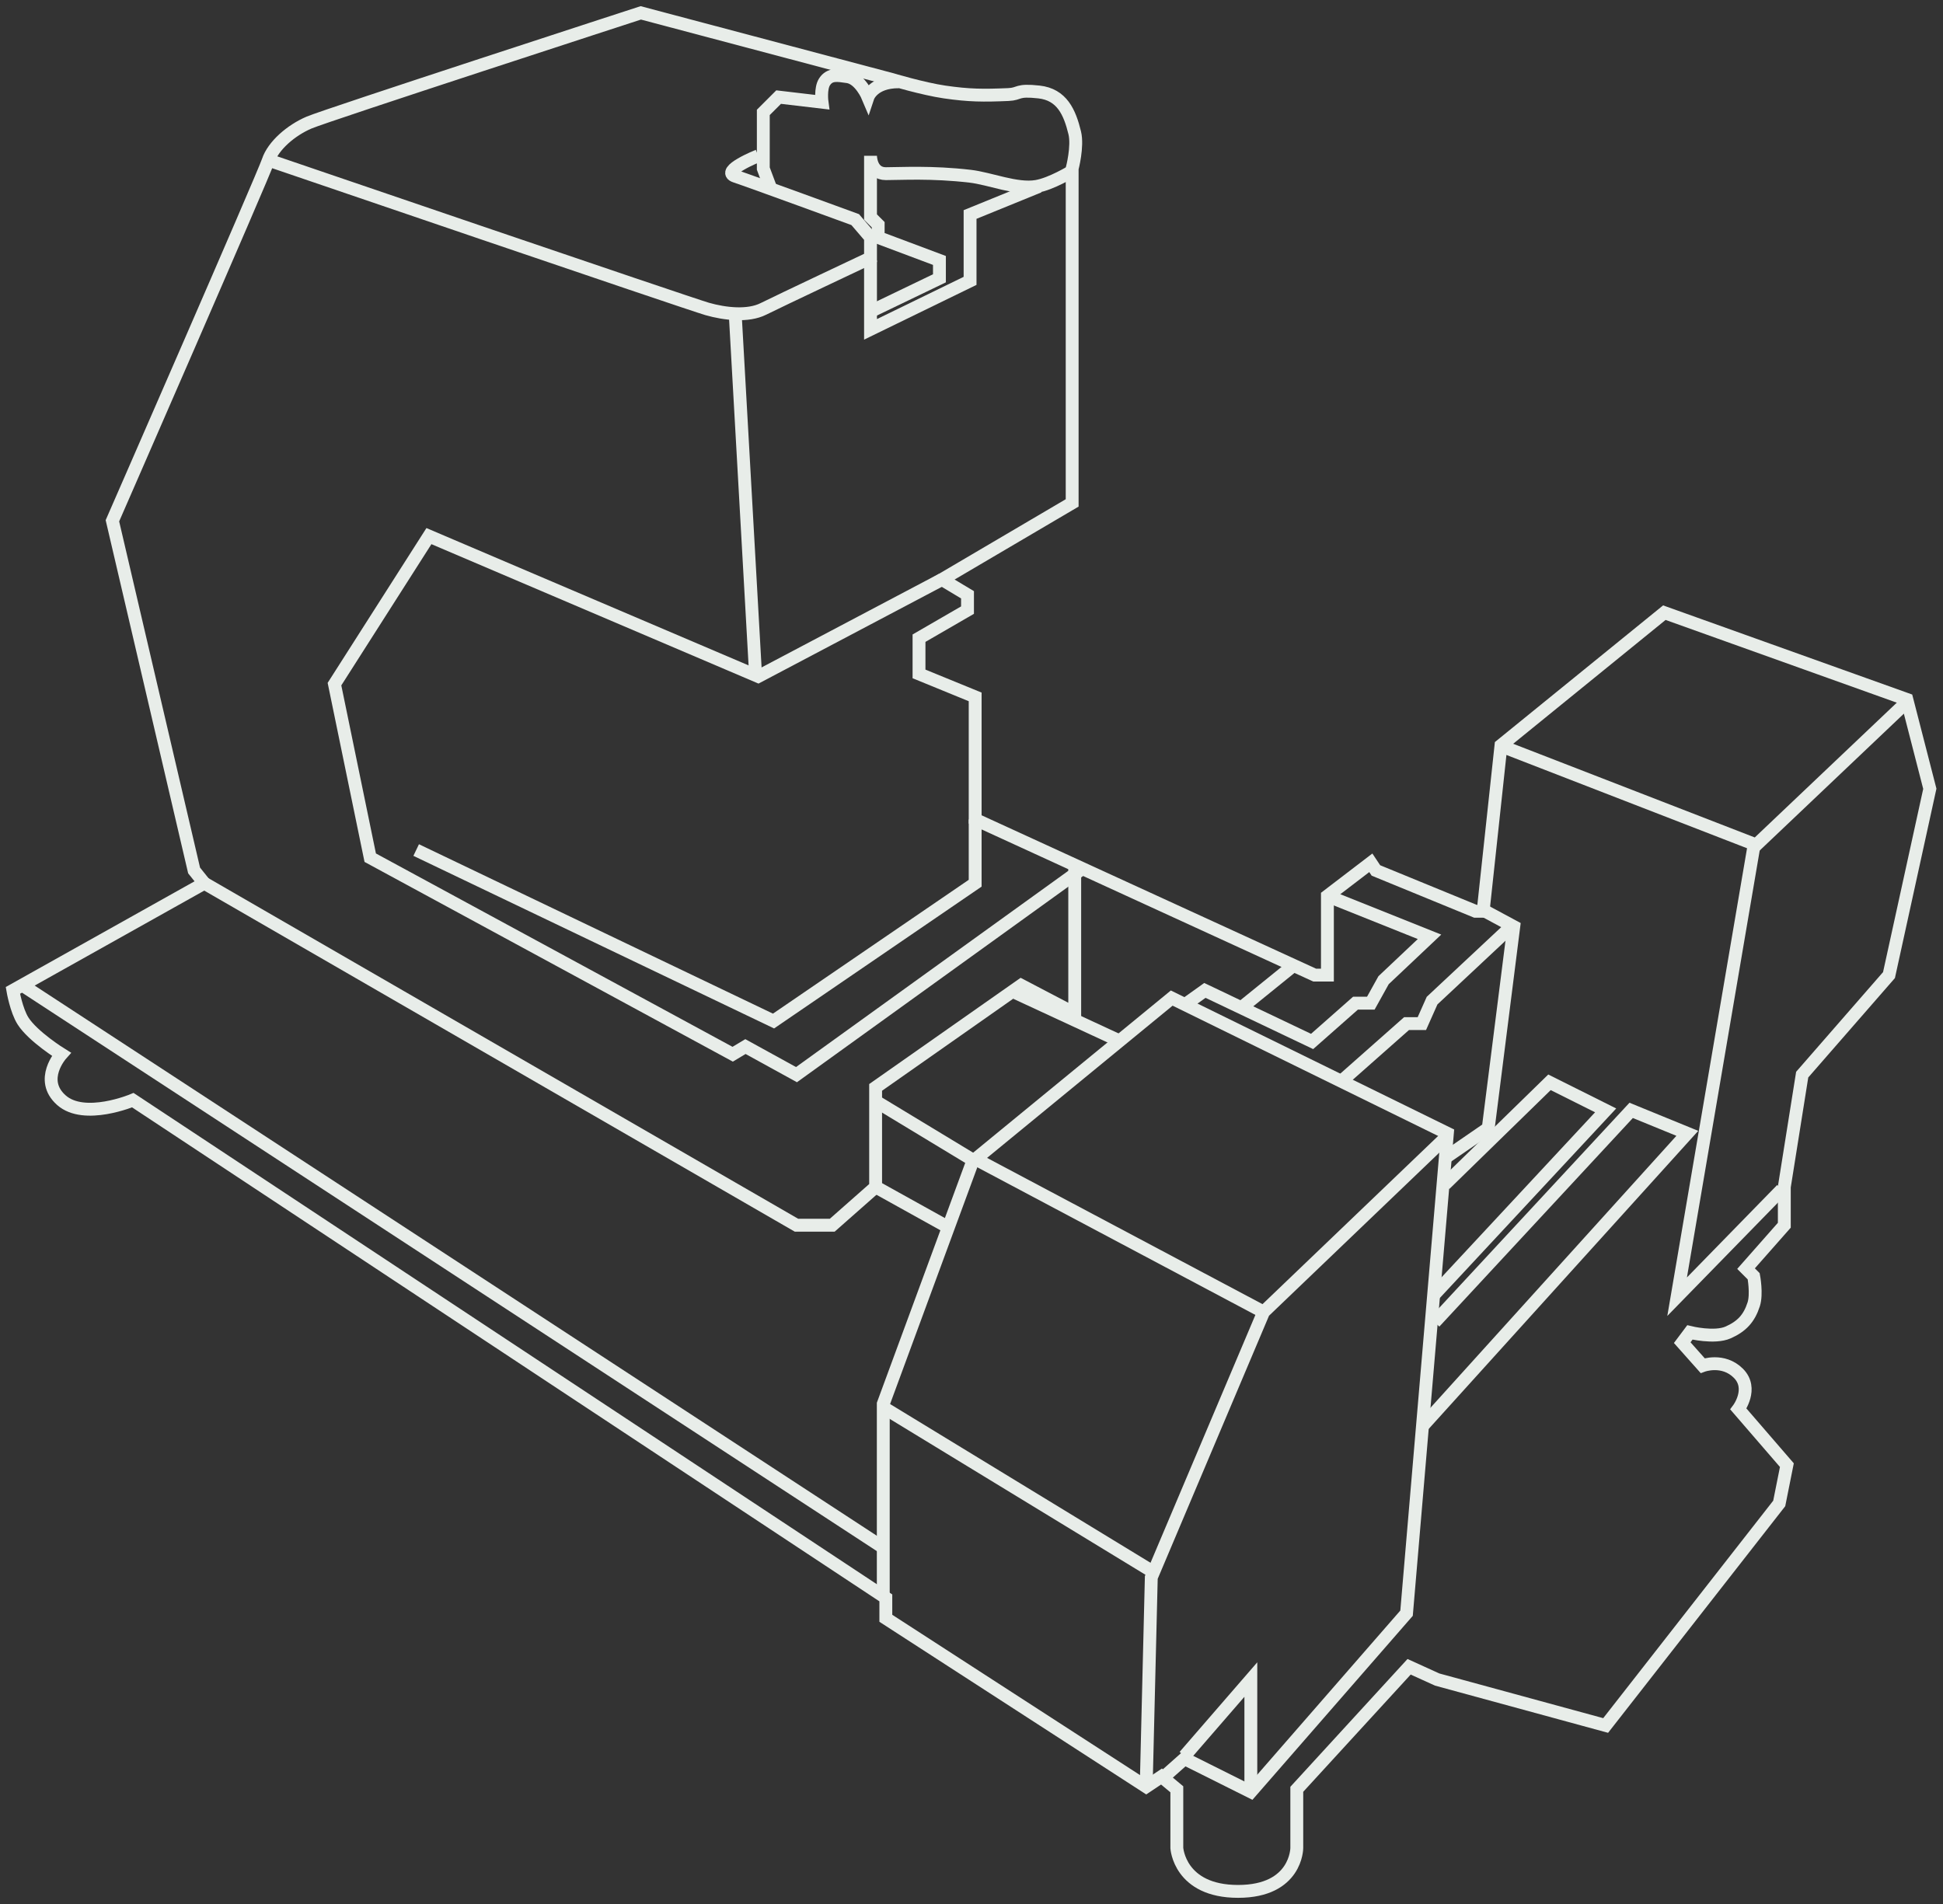 <svg width="151" height="148" viewBox="0 0 151 148" fill="none" xmlns="http://www.w3.org/2000/svg">
<rect x="0" y="0" width="151" height="148" fill="#333333" stroke="none"/>
<path d="M57.138 24.408L58.725 52.576" stroke="#E8EDE9"/>
<path d="M75.785 63.685V68.644L60.114 79.356L32.343 66.065" stroke="#E8EDE9"/>
<path d="M103.16 69.636L111.095 72.81L107.524 76.182L106.533 77.967H105.342L101.97 80.943L93.639 76.975L92.25 77.967" stroke="#E8EDE9"/>
<path d="M96.415 78.364L100.581 74.992" stroke="#E8EDE9"/>
<path d="M112.285 92.052L120.418 84.117L124.783 86.299L111.492 100.581M110.5 110.897L131.13 88.084L126.766 86.299L111.492 102.764" stroke="#E8EDE9"/>
<path d="M115.062 70.628L117.641 72.016L115.658 87.688L112.484 89.87" stroke="#E8EDE9"/>
<path d="M104.152 84.117L109.31 79.554H110.5L111.294 77.769L117.443 72.016" stroke="#E8EDE9"/>
<path d="M117.046 58.13L136.486 65.668L148.19 54.56" stroke="#E8EDE9"/>
<path d="M136.288 65.867L130.337 100.78L138.47 92.448" stroke="#E8EDE9"/>
<path d="M68.644 124.187V109.111L75.587 90.266L91.06 77.571L112.484 88.084L109.31 125.378L97.209 139.263L92.052 136.685L90.266 138.272" stroke="#E8EDE9"/>
<path d="M92.052 136.486L97.209 130.535V138.867" stroke="#E8EDE9"/>
<path d="M89.076 138.867L89.473 122.601L98.201 101.97L112.285 88.481" stroke="#E8EDE9"/>
<path d="M75.785 90.068L98.201 101.97" stroke="#E8EDE9"/>
<path d="M68.843 109.508L89.671 122.204" stroke="#E8EDE9"/>
<path d="M15.878 68.644L61.899 95.225H64.677L68.049 92.25V84.513L79.356 76.579L83.522 78.761V67.454" stroke="#E8EDE9"/>
<path d="M68.049 92.25L73.405 95.225" stroke="#E8EDE9"/>
<path d="M68.247 85.704L75.785 90.266M78.959 77.174L87.092 80.943" stroke="#E8EDE9"/>
<path d="M73.206 45.038L58.924 52.576L33.334 41.666L25.994 53.171L28.772 66.66L56.94 81.935L57.932 81.34L61.899 83.522L83.918 67.652" stroke="#E8EDE9"/>
<path d="M67.652 20.242V25.598L75.389 21.829V16.671L80.745 14.489" stroke="#E8EDE9"/>
<path d="M69.834 6.356C67.85 6.356 67.454 7.546 67.454 7.546C67.454 7.546 66.849 6.096 65.867 5.959C65.111 5.854 64.501 5.719 64.081 6.356C63.738 6.878 63.883 7.943 63.883 7.943L60.511 7.546L59.32 8.736V13.101L59.915 14.687" stroke="#E8EDE9"/>
<path d="M83.323 13.299C83.323 13.299 81.71 14.292 80.546 14.489C79.002 14.751 76.945 13.876 75.389 13.696C72.384 13.347 70.033 13.497 68.843 13.497C67.652 13.497 67.652 12.109 67.652 12.109V16.87L68.248 17.465V18.457L73.008 20.242V21.631L67.652 24.209" stroke="#E8EDE9"/>
<path d="M24.011 9.53C25.399 8.935 49.799 1 49.799 1L69.239 6.158C69.239 6.158 71.75 6.909 73.405 7.149C75.323 7.428 76.428 7.431 78.364 7.348C79.296 7.308 78.959 6.951 80.745 7.149C82.53 7.348 83.132 8.723 83.522 10.323C83.779 11.38 83.323 13.101 83.323 13.101V39.087L73.207 45.038L75.19 46.228V47.419L71.421 49.6V52.378L75.785 54.163V63.685L102.168 75.785H103.16V69.636L106.533 67.057L106.929 67.652L114.666 70.826H115.261L116.649 57.932L129.345 47.617L148.19 54.361L149.976 61.304L146.802 75.785L140.057 83.522L138.668 92.25V95.225L135.693 98.598L136.288 99.193C136.288 99.193 136.549 100.564 136.288 101.375C135.935 102.471 135.357 103.089 134.304 103.557C133.243 104.029 131.329 103.557 131.329 103.557L130.734 104.351L132.321 106.136C132.321 106.136 133.908 105.541 135.098 106.731C136.288 107.921 135.098 109.508 135.098 109.508L138.867 113.872L138.272 116.848L124.783 134.106L111.69 130.535L109.508 129.543L100.78 139.065V143.628C100.78 143.628 100.78 147 96.217 147C91.655 147 91.457 143.628 91.457 143.628V139.065L90.266 138.073L89.076 138.867L68.842 125.774V124.188L10.323 85.505C10.323 85.505 6.554 87.092 4.769 85.505C2.984 83.918 4.769 81.935 4.769 81.935C4.769 81.935 2.57 80.57 1.793 79.356C1.265 78.531 1 76.975 1 76.975L15.878 68.644L15.084 67.652L8.736 40.475C8.736 40.475 20.44 13.696 20.837 12.505C21.234 11.315 22.622 10.125 24.011 9.53Z" stroke="#E8EDE9"/>
<path d="M1.89 76.671L68.658 120.293" stroke="#E8EDE9"/>
<path d="M21.035 12.505C21.035 12.505 53.568 23.614 54.956 24.011C56.345 24.408 58.13 24.606 59.321 24.011C60.511 23.416 67.652 20.044 67.652 20.044V18.457L66.462 17.068C66.462 17.068 58.329 14.092 57.138 13.696C55.948 13.299 58.924 12.109 58.924 12.109" stroke="#E8EDE9"/>
</svg>
